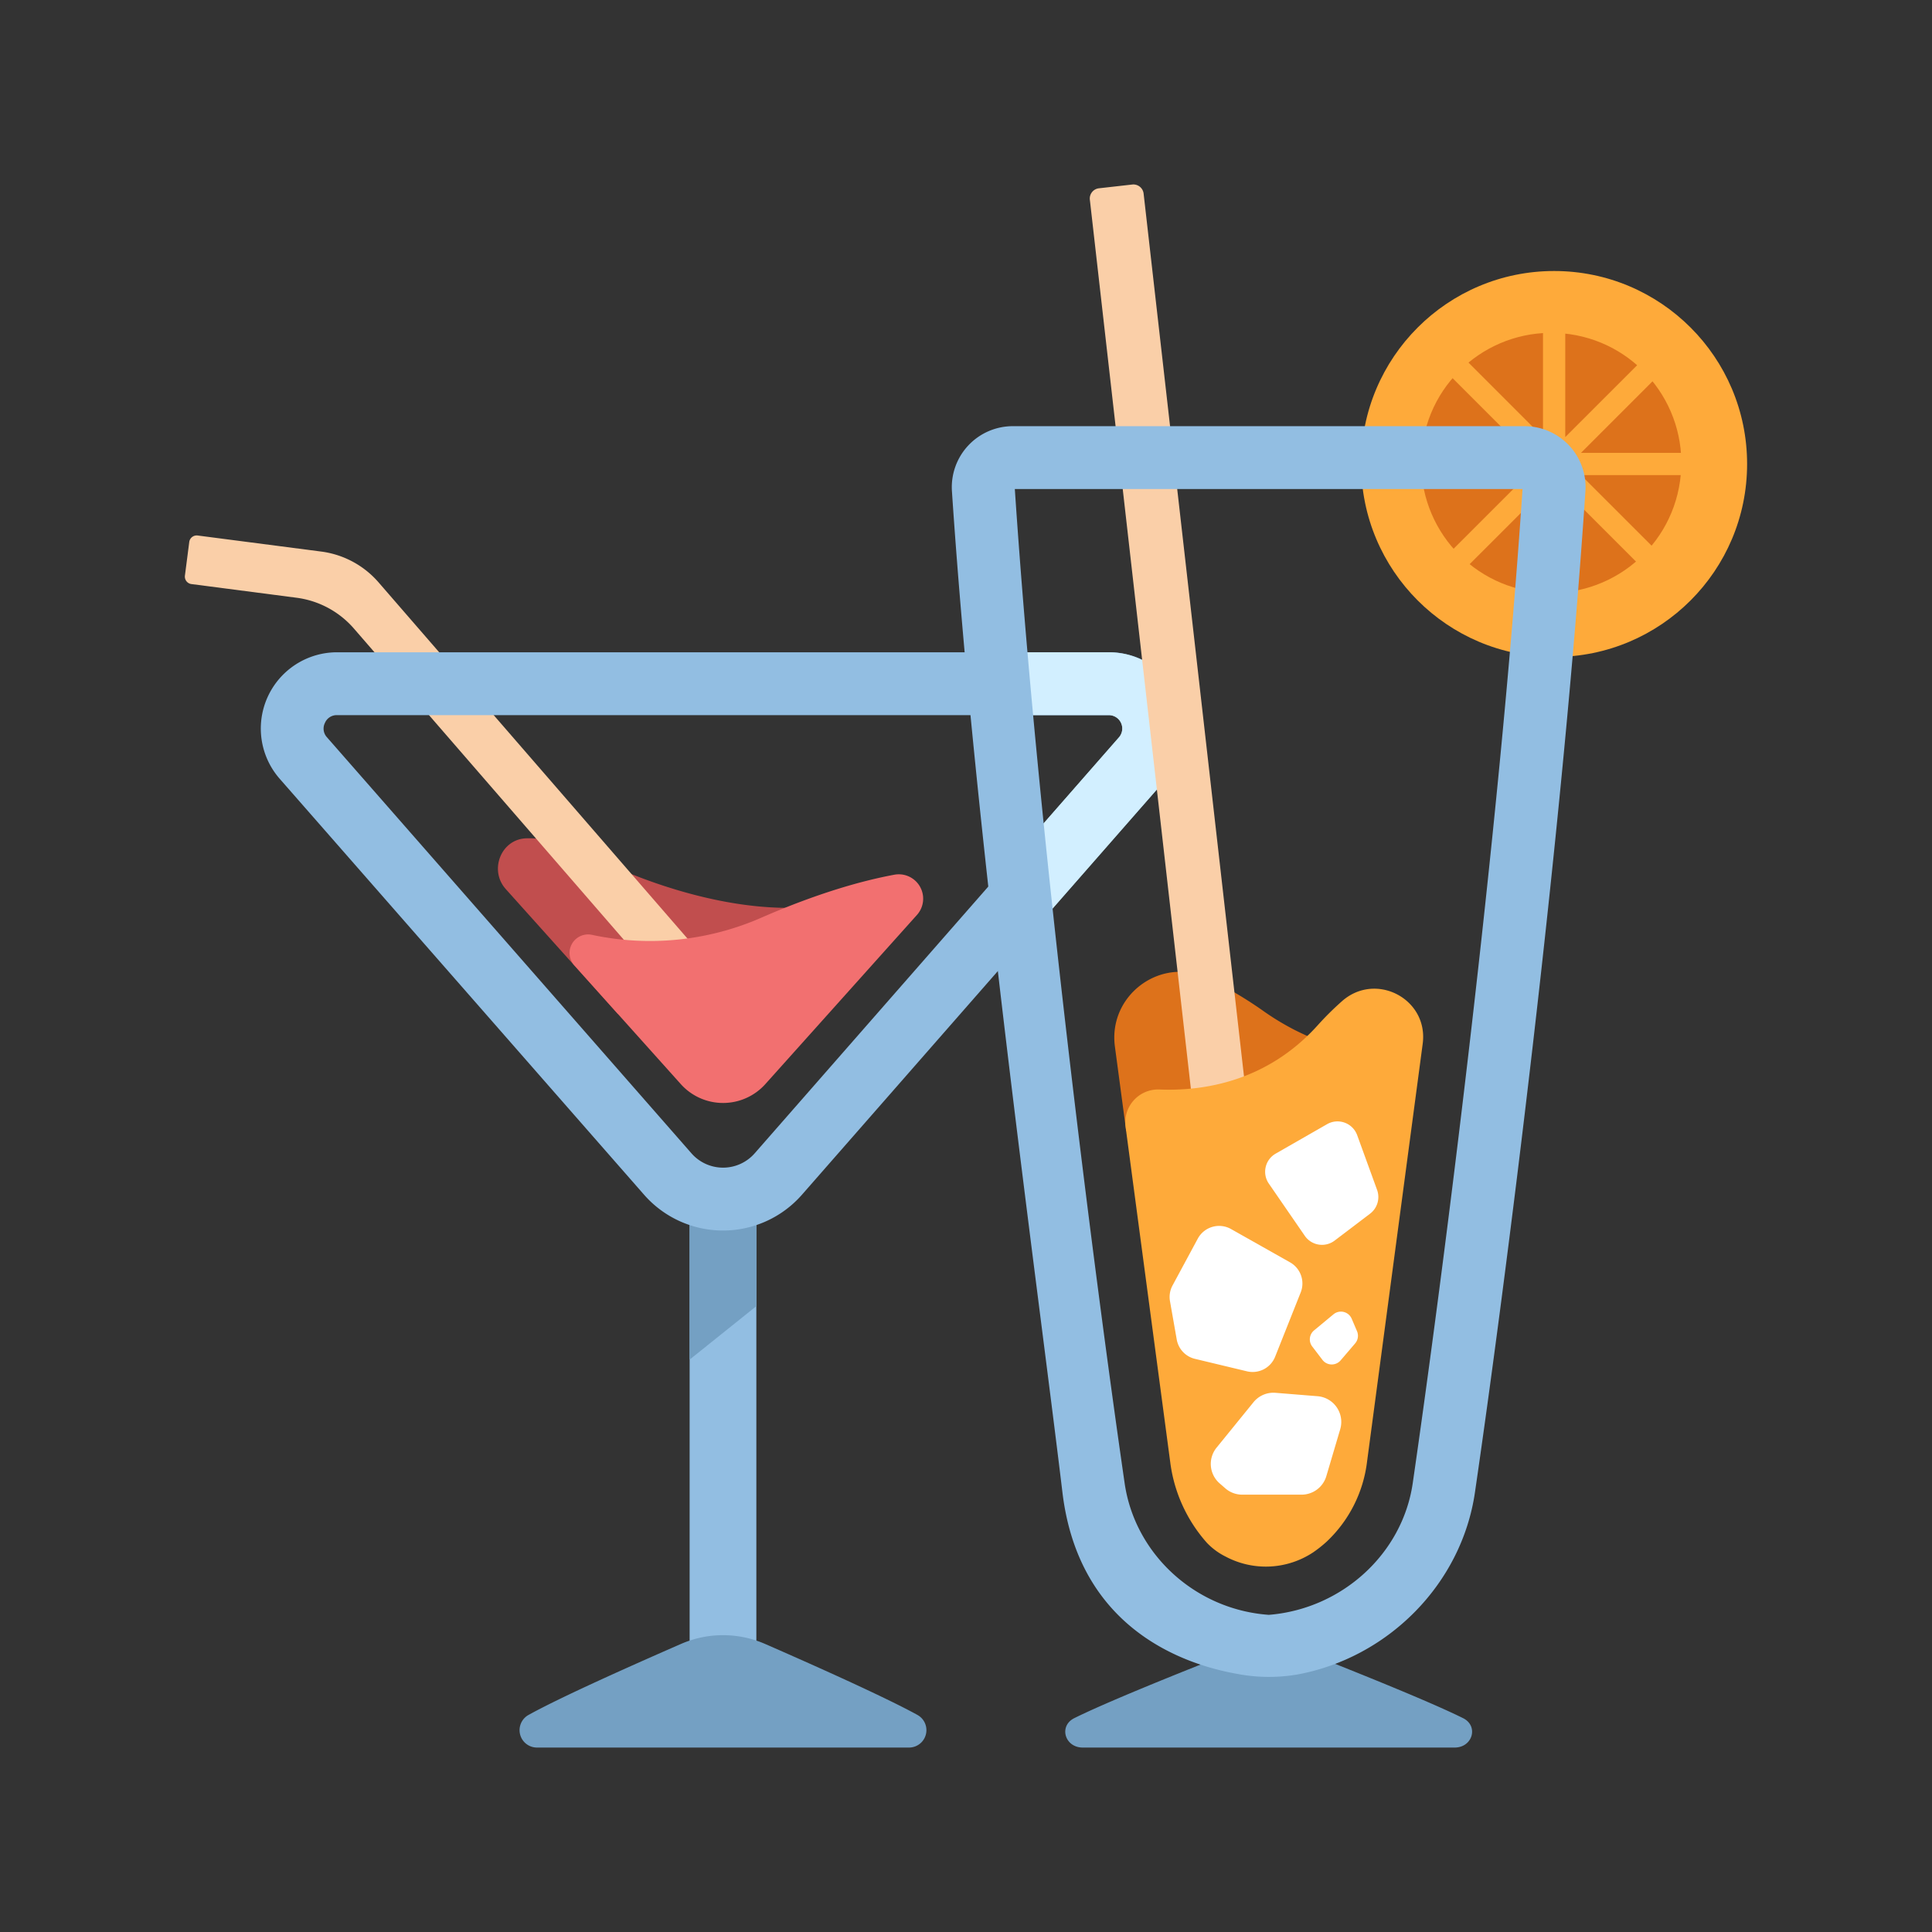 <svg xmlns="http://www.w3.org/2000/svg" viewBox="0 0 512 512"><rect x="0" y="0" width="512" height="512" fill="#333333" stroke="none"/><title>Cocktails</title><g id="orange_juice_cocktails" data-name="orange,juice, cocktails"><path d="M295.46,277.34l3,22.46,49.06-17a4.11,4.11,0,0,0,.28-7.66c-1.68-.72-3.26-1.47-4.64-2.16a69,69,0,0,1-8.66-5.27,105.23,105.23,0,0,0-14.3-8.42C307.77,253.27,293.64,263.64,295.46,277.34Z" style="fill:#dd721b"/><rect x="182.76" y="314.07" width="17.68" height="127.95" style="fill:#92bee2"/><path d="M243.12,454.47c-8.62-4.76-27.94-13.38-40.32-18.79a27.93,27.93,0,0,0-22.38,0c-12.38,5.41-31.72,14-40.34,18.79a4.61,4.61,0,0,0,2.25,8.65h98.54A4.61,4.61,0,0,0,243.12,454.47Z" style="fill:#74a0c3"/><polygon points="200.44 346.14 200.44 314.06 182.76 314.06 182.76 360.31 200.44 346.14" style="fill:#74a0c3"/><path d="M163.75,268.73l51.08-26a1.23,1.23,0,0,0-.68-2.32c-27.55,2-56-12.87-56-12.87-7.45-4.15-13.62-5.5-18.61-5.38-6.75.17-10,8.43-5.51,13.45Z" style="fill:#c14e4e"/><path d="M176.55,262,93.78,166.56a24.27,24.27,0,0,0-15.18-8.15l-27.9-3.63A2,2,0,0,1,49,152.59l1.16-9a2,2,0,0,1,2.19-1.68l32.79,4.26a24.23,24.23,0,0,1,15.18,8.16l86,99.17Z" style="fill:#facfa8"/><path d="M312.28,184.72a20,20,0,0,0-18.4-11.86H89.33a20.21,20.21,0,0,0-15.21,33.52l96.57,110.24a27.81,27.81,0,0,0,41.83,0l96.56-110.24A20,20,0,0,0,312.28,184.72ZM86.1,191.6a3.38,3.38,0,0,1,3.23-2.08H293.88a3.55,3.55,0,0,1,2.66,5.88L200,305.64a11.14,11.14,0,0,1-16.76,0L86.66,195.4A3.38,3.38,0,0,1,86.1,191.6Z" style="fill:#92bee2"/><path d="M243,242.47a6.46,6.46,0,0,0-6-10.66c-8.93,1.66-20.52,5-34.95,11.26a73.5,73.5,0,0,1-45.23,4.66,4.91,4.91,0,0,0-4.61,8.11l28.19,31.44a15.05,15.05,0,0,0,22.44,0Z" style="fill:#f27070"/><path d="M293.88,172.86H265.14l1.46,16.66h27.28a3.55,3.55,0,0,1,2.66,5.88l-26.75,30.54,2,23,37.28-42.55a20.21,20.21,0,0,0-15.2-33.52Z" style="fill:#d2efff"/><path d="M387.73,455.33c-8.62-4.29-27.94-12.05-40.31-16.92a30.79,30.79,0,0,0-22.39,0c-12.38,4.87-31.71,12.63-40.34,16.92-4.17,2.08-2.52,7.79,2.25,7.79h98.55C390.26,463.12,391.91,457.41,387.73,455.33Z" style="fill:#74a0c3"/><path d="M331.09,297.73l-14.27,1.58-28-246.41a2.73,2.73,0,0,1,2.41-3l8.84-1a2.73,2.73,0,0,1,3,2.41Z" style="fill:#facfa8"/><circle cx="411.86" cy="122.96" r="51.14" style="fill:#feaa3a"/><circle cx="411.86" cy="122.96" r="34.47" transform="matrix(0.14, -0.99, 0.99, 0.14, 231.71, 513.2)" style="fill:#dd721b"/><polygon points="448.48 120.01 418.98 120.01 439.84 99.15 435.67 94.98 414.81 115.83 414.81 86.34 408.91 86.34 408.91 115.84 388.05 94.98 383.88 99.15 404.74 120.01 375.25 120.01 375.25 125.91 404.74 125.91 383.88 146.76 388.05 150.93 408.91 130.08 408.91 159.57 414.81 159.57 414.81 130.08 435.67 150.93 439.84 146.76 418.98 125.91 448.48 125.91 448.48 120.01" style="fill:#feaa3a"/><path d="M415.84,118.07A16.23,16.23,0,0,0,404,112.94H268.41a16.17,16.17,0,0,0-16.14,17.21c6.19,92.92,22.69,210.3,29.28,265.3,4.31,36,31.89,45.59,46.28,48.14a44.54,44.54,0,0,0,15.49.25l.07,0c24.34-4.32,43.95-24,47.49-48.37,8-54.8,23.08-172.36,29.27-265.3A16.13,16.13,0,0,0,415.84,118.07ZM403.49,129.6c-6.18,92.34-21.19,209-29.1,263.46-2.72,18.7-18.74,33.33-38.14,34.89-19.42-1.38-35.47-16-38.21-34.89-7.91-54.47-22.93-171.14-29.1-263.46Z" style="fill:#92bee2"/><path d="M349.13,271.79c-13.47,14.9-30.3,17.4-41.84,16.94a8.71,8.71,0,0,0-9,9.87l11.81,88.7a39.66,39.66,0,0,0,9.74,21.56,17.64,17.64,0,0,0,5,3.67A22.7,22.7,0,0,0,348,411.39a32.91,32.91,0,0,0,3.57-2.83,34.85,34.85,0,0,0,10.72-21.26l14.74-110.69c1.58-11.84-12.35-19.2-21.34-11.33A80.34,80.34,0,0,0,349.13,271.79Z" style="fill:#feaa3a"/><path d="M322.43,383.61l9.75-12a6.82,6.82,0,0,1,5.86-2.5l11.13.9a6.84,6.84,0,0,1,6,8.76l-3.68,12.43a6.85,6.85,0,0,1-6.55,4.9H329.2a6.82,6.82,0,0,1-4.64-1.82L323.09,393A6.84,6.84,0,0,1,322.43,383.61Z" style="fill:#fff"/><path d="M316.68,360.11l13.77,3.3a6.42,6.42,0,0,0,7.48-3.88l6.76-17a6.43,6.43,0,0,0-2.82-8l-15.63-8.82a6.43,6.43,0,0,0-8.82,2.55l-6.69,12.41a6.41,6.41,0,0,0-.67,4.17L311.85,355A6.41,6.41,0,0,0,316.68,360.11Z" style="fill:#fff"/><path d="M336.27,313.69l9.51,13.81a5.54,5.54,0,0,0,7.91,1.27l9.39-7.13a5.54,5.54,0,0,0,1.86-6.31l-5.27-14.49a5.55,5.55,0,0,0-8-2.91l-13.63,7.81A5.53,5.53,0,0,0,336.27,313.69Z" style="fill:#fff"/><path d="M350.46,360.38l-2.71-3.55a3.09,3.09,0,0,1,.49-4.26l5.14-4.26a3.1,3.1,0,0,1,4.83,1.16l1.41,3.3a3.11,3.11,0,0,1-.49,3.24l-3.85,4.5A3.1,3.1,0,0,1,350.46,360.38Z" style="fill:#fff"/></g></svg>